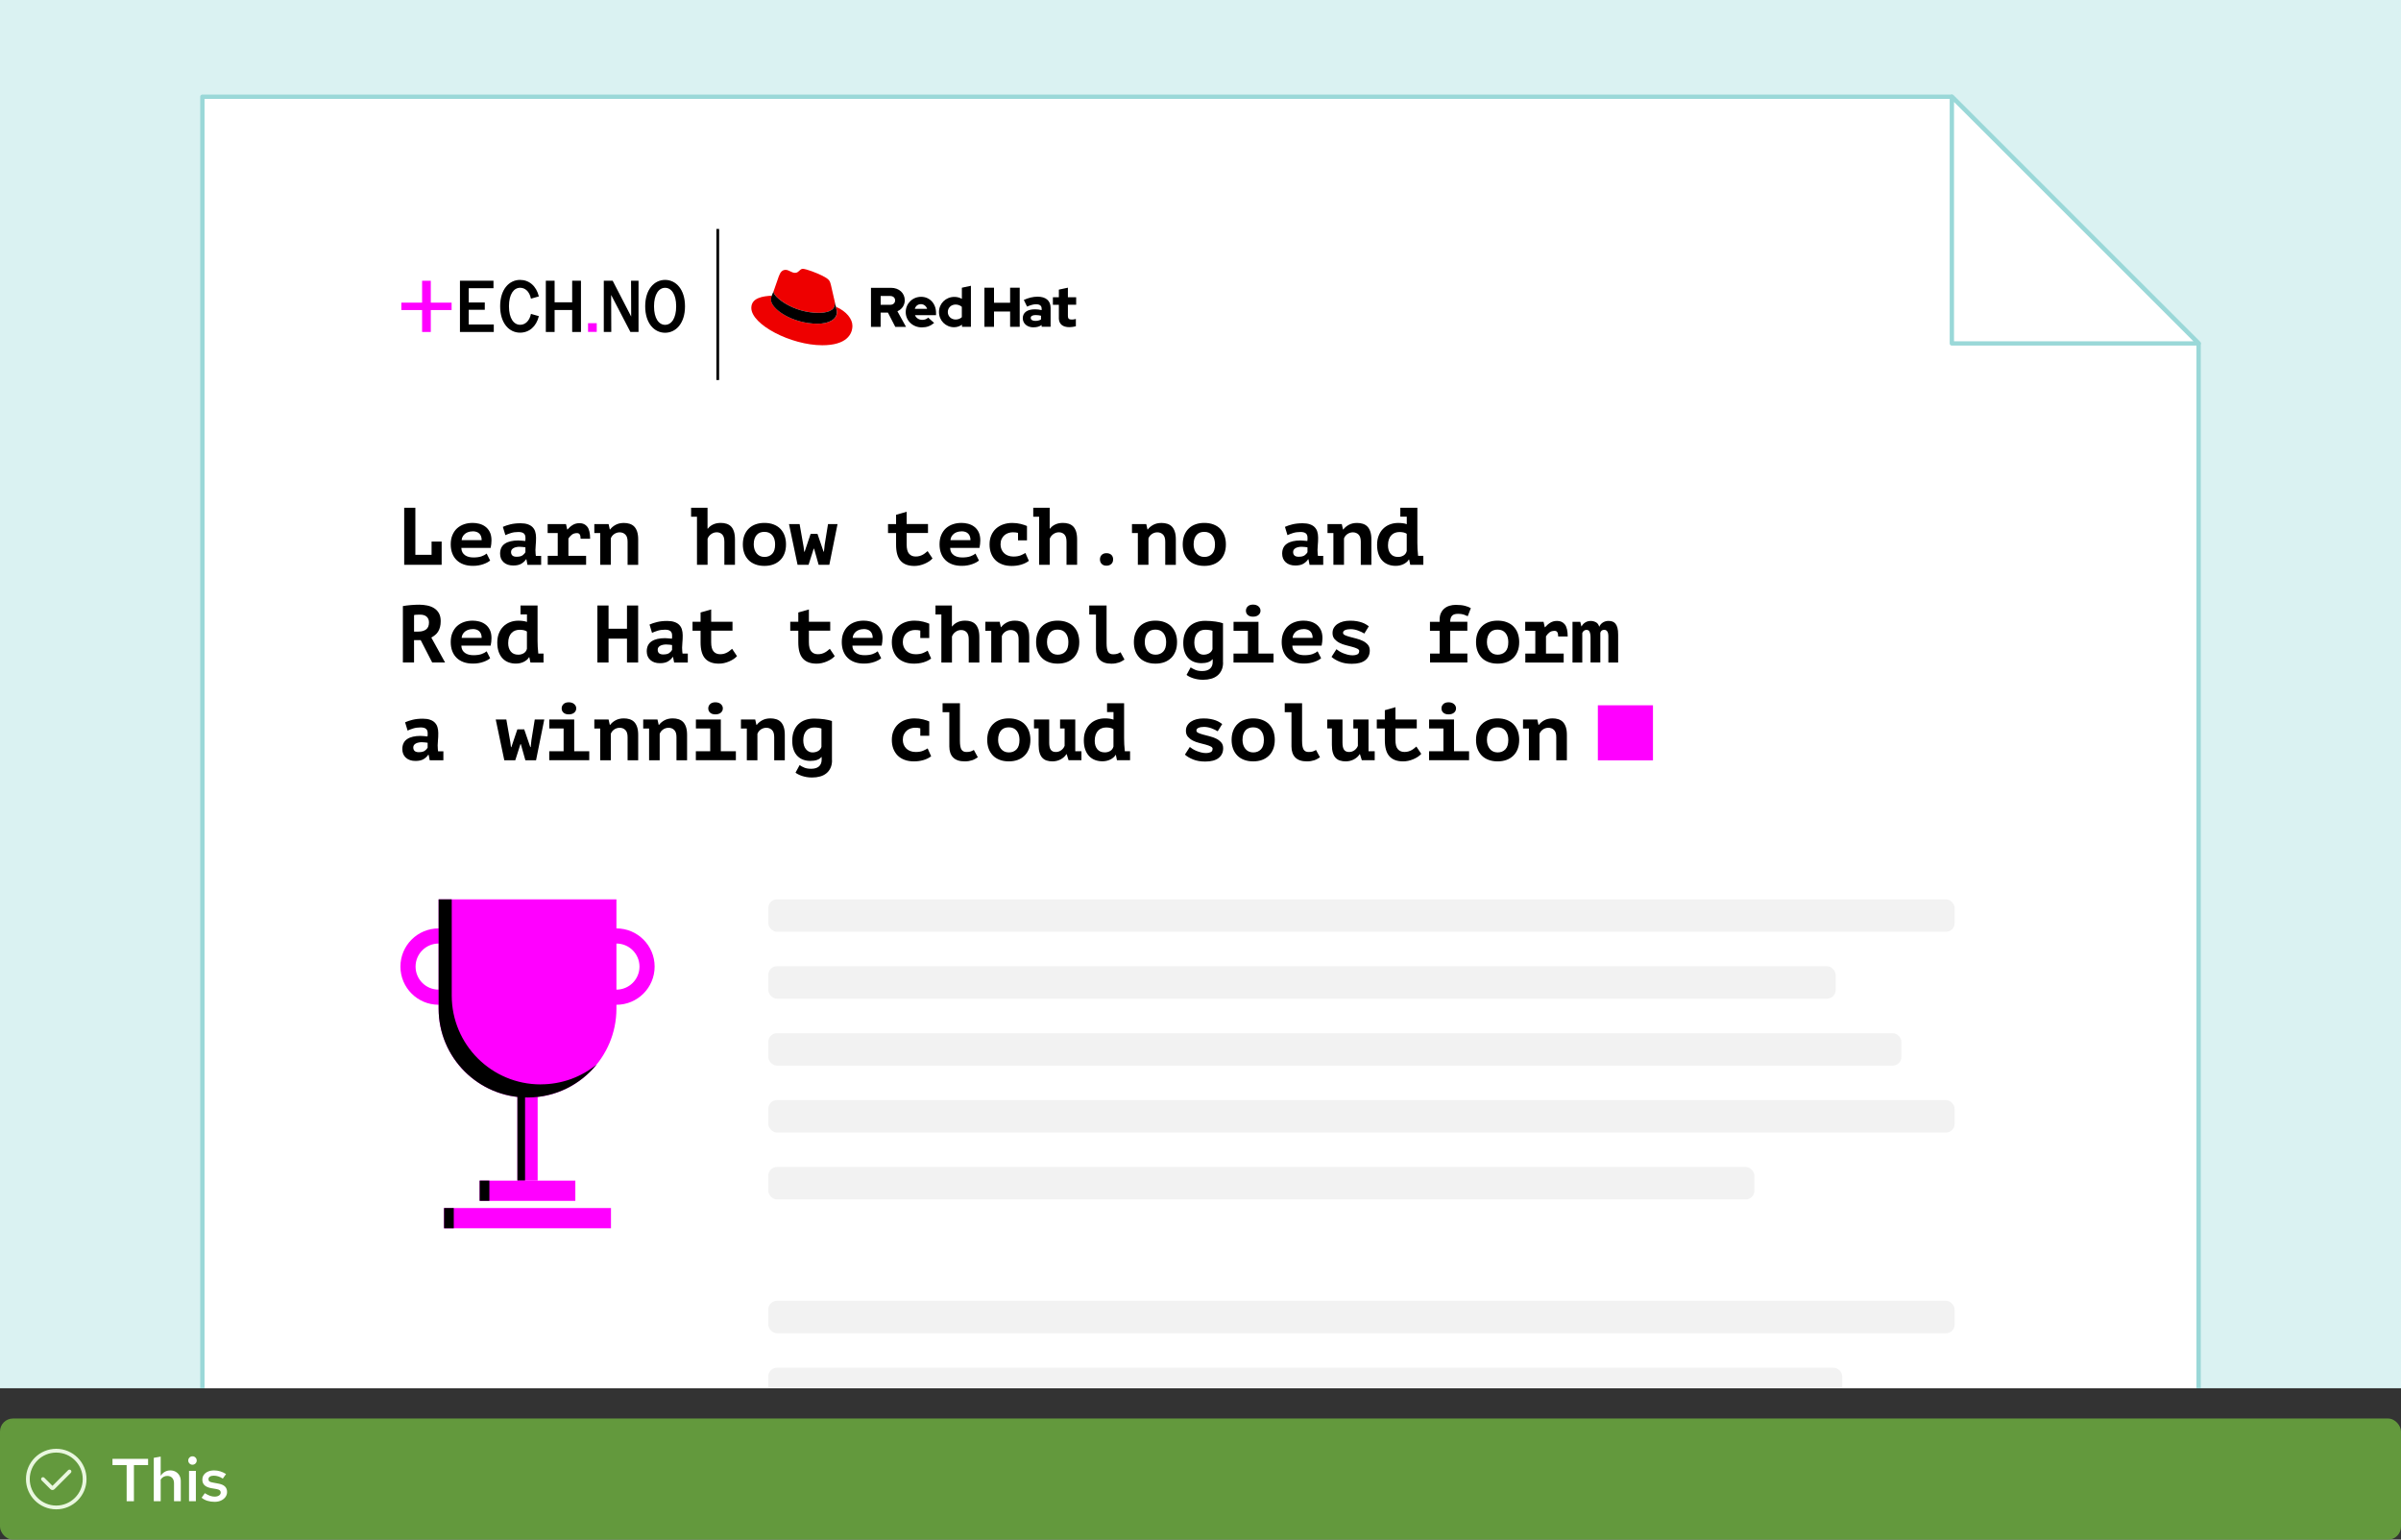 <?xml version="1.0" encoding="UTF-8"?>
<svg id="uuid-13003091-d322-4482-8cc2-87af1742f5cc" data-name="uuid-684f3ed5-aeb5-4827-9e9c-103522a87208" xmlns="http://www.w3.org/2000/svg" xmlns:xlink="http://www.w3.org/1999/xlink" viewBox="0 0 555 356">
  <rect x="0" y="0" width="555" height="356" fill="#333333" stroke="none"/>
  <defs>
    <style>
      .uuid-0fee82df-3ecc-4d91-9da1-09b11590b544 {
        fill: none;
      }

      .uuid-9468b2db-10ea-47c4-b49f-69730bee6ca8 {
        clip-path: url(#uuid-247e7709-3a7c-46ef-b402-2201abb26c31);
      }

      .uuid-8521d251-aba4-48e2-a5cf-570f0b99766e {
        fill: #f0f;
      }

      .uuid-b71ba16a-42ba-45b4-b16b-c7cd14b2750d {
        clip-path: url(#uuid-6b6a5a42-25a1-4710-9a14-d7da4e48e500);
      }

      .uuid-91c63d75-2284-4c26-b0c0-bcf6d555f3bd, .uuid-bf464239-de3b-4115-a932-8401b13b72c6 {
        fill: #fff;
      }

      .uuid-6f13c5f0-8136-404a-8849-dcfa323ac67d {
        fill: #63993d;
      }

      .uuid-07fb552a-a4d4-46b2-bf3b-4c4a425cdbb8 {
        fill: #e9f7df;
      }

      .uuid-742c9ae5-8647-4391-86e8-23769e7bdb97 {
        fill: #f2f2f2;
      }

      .uuid-27f0aa8c-299a-4e50-ad17-32c9c96f4ac6 {
        fill: #daf2f2;
      }

      .uuid-bf464239-de3b-4115-a932-8401b13b72c6 {
        stroke: #9ad8d8;
        stroke-linecap: round;
        stroke-linejoin: round;
      }

      .uuid-19d63f53-7491-4bb8-819b-ab885e7ed76c {
        fill: #e00;
      }
    </style>
    <clipPath id="uuid-247e7709-3a7c-46ef-b402-2201abb26c31">
      <rect class="uuid-0fee82df-3ecc-4d91-9da1-09b11590b544" width="555" height="321"/>
    </clipPath>
    <clipPath id="uuid-6b6a5a42-25a1-4710-9a14-d7da4e48e500">
      <rect class="uuid-0fee82df-3ecc-4d91-9da1-09b11590b544" width="555" height="321"/>
    </clipPath>
  </defs>
  <g class="uuid-9468b2db-10ea-47c4-b49f-69730bee6ca8">
    <rect class="uuid-27f0aa8c-299a-4e50-ad17-32c9c96f4ac6" width="555" height="321"/>
    <rect class="uuid-0fee82df-3ecc-4d91-9da1-09b11590b544" width="555" height="321"/>
  </g>
  <g>
    <rect class="uuid-6f13c5f0-8136-404a-8849-dcfa323ac67d" x="-0" y="328" width="555" height="28" rx="3" ry="3"/>
    <g id="uuid-eae58654-0e26-49dd-8a77-d6f0bb1c7e49" data-name="rh-ui-icon-check-circle">
      <g id="uuid-b811b8b6-901e-4a43-b2d3-8406ebb867b4" data-name="uuid-1c4df964-d179-4db0-aba1-3eca303fb08c">
        <rect class="uuid-0fee82df-3ecc-4d91-9da1-09b11590b544" x="6" y="334.999" width="14" height="14"/>
      </g>
      <g id="uuid-b428d7ac-517f-47a9-bac4-7117a83ee18b" data-name="uuid-a3dc333e-01ac-4ccf-b647-d25821cfe86e">
        <path class="uuid-07fb552a-a4d4-46b2-bf3b-4c4a425cdbb8" d="M13,348.999c-3.86,0-7-3.14-7-7s3.14-7,7-7,7,3.14,7,7-3.14,7-7,7ZM13,335.874c-3.377,0-6.125,2.748-6.125,6.125s2.748,6.125,6.125,6.125,6.125-2.748,6.125-6.125-2.748-6.125-6.125-6.125Z"/>
        <path class="uuid-07fb552a-a4d4-46b2-bf3b-4c4a425cdbb8" d="M12.125,344.533c-.168,0-.336-.064-.464-.192l-2.033-2.033c-.171-.171-.171-.448,0-.619s.448-.171.619,0l1.878,1.878,3.628-3.628c.171-.171.448-.171.619,0s.171.448,0,.619l-3.783,3.783c-.128.128-.296.192-.464.192h0Z"/>
      </g>
    </g>
    <g>
      <path class="uuid-91c63d75-2284-4c26-b0c0-bcf6d555f3bd" d="M29.276,347.123v-8.358h-3.276v-1.441h8.232v1.441h-3.276v8.358h-1.68Z"/>
      <path class="uuid-91c63d75-2284-4c26-b0c0-bcf6d555f3bd" d="M35.547,347.123v-10.038l1.596-.28v4.439c.261-.401.581-.709.959-.924s.795-.322,1.253-.322c.485,0,.91.107,1.274.322.364.215.649.506.854.875.206.368.308.8.308,1.295v4.634h-1.568v-4.172c0-.514-.14-.922-.42-1.226-.28-.303-.658-.454-1.134-.454-.308,0-.595.069-.861.21-.266.14-.488.354-.665.644v4.998h-1.596Z"/>
      <path class="uuid-91c63d75-2284-4c26-b0c0-bcf6d555f3bd" d="M44.479,338.681c-.261,0-.488-.095-.679-.286s-.287-.423-.287-.693c0-.262.095-.487.287-.679s.427-.287.707-.287c.261,0,.488.096.679.287.191.191.287.422.287.692,0,.262-.096.488-.287.68-.191.191-.427.286-.707.286ZM43.695,347.123v-7.014h1.582v7.014h-1.582Z"/>
      <path class="uuid-91c63d75-2284-4c26-b0c0-bcf6d555f3bd" d="M49.617,347.263c-.597,0-1.155-.079-1.673-.237-.518-.159-.964-.397-1.337-.714l.742-1.051c.458.28.859.483,1.204.609s.695.189,1.05.189c.429,0,.772-.088,1.029-.266.257-.177.385-.406.385-.685,0-.215-.075-.386-.224-.512-.149-.126-.401-.222-.756-.287l-1.232-.21c-.681-.13-1.19-.354-1.526-.672s-.504-.742-.504-1.273c0-.43.112-.806.336-1.127.224-.322.543-.574.959-.756.415-.183.889-.273,1.421-.273.485,0,.957.07,1.414.21.457.14.905.35,1.344.63l-.742,1.05c-.355-.232-.707-.403-1.057-.511s-.698-.161-1.043-.161c-.373,0-.67.072-.889.217-.22.145-.329.344-.329.596,0,.224.072.395.217.511.144.117.399.203.763.259l1.246.238c.709.121,1.232.343,1.568.665s.504.749.504,1.281c0,.429-.124.816-.371,1.161-.247.346-.588.619-1.022.819-.434.201-.926.301-1.477.301Z"/>
    </g>
  </g>
  <g class="uuid-b71ba16a-42ba-45b4-b16b-c7cd14b2750d">
    <g>
      <g>
        <polygon class="uuid-bf464239-de3b-4115-a932-8401b13b72c6" points="508.22 79.41 508.22 332.28 46.78 332.28 46.78 22.37 451.18 22.37 508.22 79.41"/>
        <rect class="uuid-742c9ae5-8647-4391-86e8-23769e7bdb97" x="177.6" y="207.95" width="274.22" height="7.5" rx="2" ry="2"/>
        <rect class="uuid-742c9ae5-8647-4391-86e8-23769e7bdb97" x="177.6" y="223.42" width="246.72" height="7.5" rx="2" ry="2"/>
        <rect class="uuid-742c9ae5-8647-4391-86e8-23769e7bdb97" x="177.6" y="238.9" width="261.91" height="7.5" rx="2" ry="2"/>
        <rect class="uuid-742c9ae5-8647-4391-86e8-23769e7bdb97" x="177.6" y="254.37" width="274.22" height="7.5" rx="2" ry="2"/>
        <rect class="uuid-742c9ae5-8647-4391-86e8-23769e7bdb97" x="177.6" y="269.84" width="227.93" height="7.5" rx="2" ry="2"/>
        <rect class="uuid-742c9ae5-8647-4391-86e8-23769e7bdb97" x="177.6" y="300.78" width="274.22" height="7.5" rx="2" ry="2"/>
        <rect class="uuid-742c9ae5-8647-4391-86e8-23769e7bdb97" x="177.6" y="316.25" width="248.25" height="7.5" rx="2" ry="2"/>
        <path d="M99.76,125.22h2.33v5.37h-8.66v-13.18h2.58v10.88h3.75s0-3.07,0-3.07Z"/>
        <path d="M113.31,129.59c-.16.15-.37.3-.63.44-.26.14-.56.28-.9.4-.35.13-.73.23-1.14.3-.41.08-.85.11-1.32.11-.8,0-1.52-.11-2.16-.34s-1.17-.56-1.61-.99c-.44-.43-.78-.95-1.01-1.56s-.35-1.3-.35-2.08c0-.83.13-1.55.4-2.17s.62-1.14,1.08-1.55,1-.72,1.61-.93,1.28-.31,2-.31c.48,0,.97.06,1.48.19.51.13.98.34,1.4.65.43.31.78.72,1.04,1.23.27.52.41,1.17.41,1.96,0,.54-.06,1.12-.19,1.75h-6.78c.01.4.1.74.25,1.02.16.28.36.5.62.68.26.18.55.3.88.39.33.08.69.12,1.06.12.75,0,1.37-.09,1.86-.26s.88-.39,1.18-.64l.81,1.6.01-.01ZM109.24,122.87c-.33,0-.63.04-.92.13s-.55.22-.78.39-.42.39-.57.64c-.15.26-.24.54-.26.86h4.63c0-.63-.17-1.12-.52-1.49-.35-.36-.87-.55-1.57-.55l-.01.02Z"/>
        <path d="M116.25,121.82c.5-.23,1.08-.42,1.74-.58s1.44-.25,2.34-.25c.65,0,1.21.08,1.67.24.46.16.83.38,1.11.67s.49.63.61,1.04c.12.4.19.85.19,1.36,0,.64-.02,1.19-.07,1.64-.04.45-.07.85-.07,1.21,0,.26.01.56.04.88.03.18.04.35.06.51h1.22v2.07h-3.16l-.25-1.28h-.09c-.25.39-.6.72-1.07,1.01-.46.28-1.09.42-1.87.42-.94,0-1.68-.25-2.23-.75s-.82-1.17-.82-2c0-.53.1-.98.29-1.37s.47-.7.84-.94c.37-.25.81-.43,1.33-.55.52-.12,1.09-.18,1.73-.18.22,0,.46.01.71.04s.55.05.92.08c.02-.13.04-.25.04-.38v-.36c0-.48-.14-.82-.41-1.03-.27-.21-.68-.31-1.22-.31-.64,0-1.21.08-1.72.24-.51.16-.94.33-1.29.49l-.58-1.92h.01ZM119.46,128.73c.59,0,1.04-.11,1.34-.33.3-.22.52-.46.65-.71v-1.13c-.12-.02-.31-.05-.56-.08s-.51-.05-.8-.05c-.24,0-.47.02-.71.07s-.45.11-.63.21c-.19.09-.33.22-.45.37-.11.15-.17.33-.17.55,0,.35.1.62.31.82.21.19.54.29,1.02.29v-.01Z"/>
        <path d="M126.59,128.52h2.33v-5.27h-2.33v-2.07h4.24l.28,1.24h.08c.35-.41.75-.76,1.21-1.04.45-.28.98-.41,1.58-.41.75,0,1.35.28,1.78.83s.65,1.48.65,2.77h-2.2c0-.45-.07-.78-.2-.99s-.34-.31-.63-.31c-.5,0-.91.13-1.21.38-.31.25-.57.54-.78.87v4.01h4.09v2.07h-8.87v-2.07l-.02-.01Z"/>
        <path d="M137.38,121.18h3.3l.28,1.24h.08c.29-.4.7-.75,1.24-1.05s1.19-.45,1.94-.45c.46,0,.9.06,1.31.19s.76.33,1.05.62c.29.29.52.68.69,1.18s.25,1.11.25,1.84v5.86h-2.45v-5.35c0-.77-.17-1.32-.52-1.66-.35-.34-.78-.51-1.31-.51-.46,0-.89.14-1.27.4-.38.27-.64.61-.78,1.01v6.1h-2.45v-7.34h-1.36v-2.08Z"/>
        <path d="M159.75,117.41h3.8v4.82h.08c.3-.4.7-.72,1.21-.96s1.09-.36,1.77-.36c.48,0,.92.06,1.32.19.4.13.75.33,1.04.62s.51.68.68,1.18c.16.5.24,1.11.24,1.84v5.86h-2.45v-5.35c0-.77-.16-1.32-.49-1.66-.33-.34-.75-.51-1.28-.51-.46,0-.89.14-1.28.42s-.67.64-.83,1.08v6.01h-2.45v-11.11h-1.36v-2.07h0Z"/>
        <path d="M171.71,125.88c0-.79.12-1.49.36-2.11.24-.61.58-1.14,1.02-1.56.44-.43.96-.75,1.57-.97s1.29-.33,2.04-.33c.79,0,1.5.12,2.12.36s1.15.57,1.57,1.01.75.96.97,1.57c.22.62.33,1.29.33,2.03,0,.79-.12,1.49-.36,2.11s-.58,1.14-1.02,1.56-.96.75-1.57.97-1.29.33-2.04.33c-.79,0-1.5-.12-2.12-.36s-1.15-.57-1.57-1.01-.75-.96-.97-1.57-.33-1.29-.33-2.03h0ZM174.23,125.88c0,.41.06.8.17,1.15s.28.66.49.92.47.47.77.61.65.22,1.04.22c.73,0,1.32-.23,1.78-.7s.69-1.2.69-2.2c0-.87-.21-1.57-.64-2.1s-1.04-.8-1.83-.8c-.35,0-.68.05-.98.16s-.56.28-.78.52-.39.54-.52.9-.19.8-.19,1.32Z"/>
        <path d="M188.96,123.44l1.41,4.12h.09l.17-1.62.77-4.76h2.2l-1.9,9.42h-2.47l-1.05-3.73h-.09l-1.19,3.73h-2.54l-1.98-9.42h2.45l.92,5.22.15,1.17h.09l1.39-4.12h1.56l.02-.01Z"/>
        <path d="M207.13,123.25h-1.86v-2.07h1.86v-2.15l2.45-.7v2.84h4.93v2.07h-4.93v2.69c0,.97.18,1.67.55,2.1.37.43.87.65,1.53.65.34,0,.65-.04.92-.12.28-.08.52-.19.74-.31s.42-.26.6-.41c.18-.15.35-.29.5-.41l1.13,1.69c-.21.25-.48.48-.8.69s-.67.39-1.04.55-.76.28-1.16.37c-.4.09-.8.13-1.19.13-1.41,0-2.46-.39-3.17-1.18s-1.06-2.03-1.06-3.74v-2.69h0Z"/>
        <path d="M226.3,129.59c-.16.15-.37.3-.63.44-.26.14-.56.28-.9.4-.35.13-.73.23-1.14.3-.41.08-.85.11-1.32.11-.8,0-1.52-.11-2.16-.34s-1.17-.56-1.61-.99c-.44-.43-.78-.95-1.01-1.56s-.35-1.3-.35-2.08c0-.83.13-1.55.4-2.17s.62-1.14,1.08-1.55,1-.72,1.61-.93,1.28-.31,2-.31c.48,0,.97.06,1.48.19.51.13.98.34,1.4.65.43.31.78.72,1.04,1.23.27.52.41,1.17.41,1.96,0,.54-.06,1.12-.19,1.75h-6.78c.01.4.1.74.25,1.02.16.28.36.5.62.68.26.18.55.3.88.39.33.08.69.12,1.06.12.75,0,1.37-.09,1.86-.26s.88-.39,1.18-.64l.81,1.6.01-.01ZM222.23,122.87c-.33,0-.63.04-.92.13s-.55.22-.78.39-.42.39-.57.64c-.15.26-.24.54-.26.86h4.63c0-.63-.17-1.12-.52-1.49-.35-.36-.87-.55-1.57-.55l-.01.02Z"/>
        <path d="M237.82,129.69c-.52.39-1.12.68-1.81.88s-1.41.29-2.17.29c-.82,0-1.54-.12-2.17-.36s-1.17-.57-1.6-1.01c-.43-.43-.76-.96-.99-1.57-.23-.62-.34-1.29-.34-2.03,0-.79.13-1.49.4-2.11.26-.61.63-1.14,1.1-1.56s1.03-.75,1.67-.97,1.34-.33,2.09-.33c.7,0,1.36.08,1.98.24.62.16,1.09.32,1.41.47v3.31h-2.07v-1.73c-.39-.09-.78-.13-1.17-.13-.35,0-.7.05-1.04.16-.35.11-.65.28-.92.51s-.49.52-.66.88c-.17.35-.25.77-.25,1.26,0,.4.07.77.21,1.11s.33.63.58.88.56.45.93.59.78.22,1.23.22c.72,0,1.3-.1,1.76-.3.46-.2.8-.38,1.03-.53l.81,1.83h-.01Z"/>
        <path d="M238.84,117.41h3.8v4.82h.08c.3-.4.7-.72,1.21-.96s1.09-.36,1.77-.36c.48,0,.92.06,1.32.19.4.13.75.33,1.04.62s.51.68.68,1.18c.16.5.24,1.11.24,1.84v5.86h-2.45v-5.35c0-.77-.16-1.32-.49-1.66-.33-.34-.75-.51-1.28-.51-.46,0-.89.14-1.28.42s-.67.64-.83,1.08v6.01h-2.45v-11.11h-1.36v-2.07h0Z"/>
        <path d="M254.26,129.35c0-.44.14-.79.41-1.05.28-.26.64-.39,1.09-.39.48,0,.85.13,1.13.39s.41.61.41,1.05-.14.79-.41,1.05c-.28.26-.65.4-1.13.4s-.82-.13-1.09-.4-.41-.61-.41-1.05h0Z"/>
        <path d="M261.66,121.18h3.3l.28,1.24h.08c.29-.4.7-.75,1.24-1.05s1.19-.45,1.94-.45c.46,0,.9.06,1.31.19s.76.33,1.05.62c.29.29.52.68.69,1.18s.25,1.11.25,1.84v5.86h-2.45v-5.35c0-.77-.17-1.32-.52-1.66-.35-.34-.78-.51-1.31-.51-.46,0-.89.14-1.27.4-.38.27-.64.61-.78,1.01v6.1h-2.45v-7.34h-1.36v-2.08Z"/>
        <path d="M273.39,125.88c0-.79.12-1.49.36-2.11.24-.61.58-1.14,1.02-1.56.44-.43.96-.75,1.57-.97.61-.22,1.29-.33,2.04-.33.79,0,1.5.12,2.12.36s1.15.57,1.57,1.01.75.96.97,1.57c.22.62.33,1.29.33,2.03,0,.79-.12,1.49-.36,2.11s-.58,1.14-1.02,1.56-.96.75-1.57.97-1.29.33-2.04.33c-.79,0-1.5-.12-2.12-.36s-1.15-.57-1.57-1.01-.75-.96-.97-1.57-.33-1.29-.33-2.03h0ZM275.91,125.88c0,.41.06.8.17,1.15.11.35.28.66.49.92s.47.47.77.61.65.22,1.04.22c.73,0,1.32-.23,1.78-.7s.69-1.2.69-2.2c0-.87-.21-1.57-.64-2.1-.43-.53-1.04-.8-1.83-.8-.35,0-.68.05-.98.16-.3.11-.56.28-.78.52s-.39.54-.52.9c-.13.36-.19.8-.19,1.32Z"/>
        <path d="M297.03,121.82c.5-.23,1.08-.42,1.74-.58s1.44-.25,2.34-.25c.65,0,1.21.08,1.67.24.46.16.83.38,1.11.67s.49.63.61,1.04c.12.4.19.85.19,1.36,0,.64-.02,1.19-.07,1.64-.04.45-.07.85-.07,1.21,0,.26.01.56.04.88.03.18.04.35.06.51h1.22v2.07h-3.16l-.25-1.28h-.09c-.25.39-.6.72-1.07,1.01-.46.28-1.09.42-1.87.42-.94,0-1.68-.25-2.23-.75-.55-.5-.82-1.17-.82-2,0-.53.1-.98.29-1.37s.47-.7.84-.94c.37-.25.81-.43,1.33-.55s1.09-.18,1.73-.18c.22,0,.46.01.71.04s.55.05.92.08c.02-.13.04-.25.04-.38v-.36c0-.48-.14-.82-.41-1.03s-.68-.31-1.22-.31c-.64,0-1.21.08-1.72.24-.51.16-.94.33-1.29.49l-.58-1.92h.01ZM300.24,128.73c.59,0,1.04-.11,1.34-.33s.52-.46.65-.71v-1.13c-.12-.02-.31-.05-.56-.08s-.51-.05-.8-.05c-.24,0-.47.02-.71.07s-.45.11-.63.21c-.19.09-.33.22-.45.37-.11.15-.17.33-.17.55,0,.35.1.62.31.82.21.19.54.29,1.02.29v-.01Z"/>
        <path d="M306.86,121.18h3.3l.28,1.24h.08c.29-.4.7-.75,1.24-1.05s1.19-.45,1.94-.45c.46,0,.9.06,1.31.19s.76.33,1.05.62c.29.29.52.68.69,1.18s.25,1.11.25,1.84v5.86h-2.45v-5.35c0-.77-.17-1.32-.52-1.66-.35-.34-.78-.51-1.31-.51-.46,0-.89.14-1.27.4-.38.27-.64.61-.78,1.01v6.1h-2.45v-7.34h-1.36v-2.08Z"/>
        <path d="M323.69,117.41h3.94v8.13c0,.94.05,1.87.15,2.79,0,.06,0,.13.02.19h1.21v2.07h-3.03l-.25-1.21h-.08c-.13.23-.29.43-.51.6-.21.18-.45.33-.71.46s-.55.23-.87.3c-.31.07-.63.1-.94.1-.59,0-1.15-.09-1.67-.28-.52-.19-.98-.48-1.37-.88-.39-.4-.7-.9-.92-1.51s-.34-1.33-.34-2.16.12-1.52.37-2.15c.25-.63.58-1.16,1.02-1.59.43-.43.94-.77,1.54-1,.59-.23,1.24-.35,1.94-.35.39,0,.76.02,1.1.07.34.04.64.12.89.22v-1.75h-1.49v-2.07.02ZM323.18,128.78c.48,0,.9-.12,1.27-.35.37-.23.61-.57.72-1.01v-3.99c-.18-.14-.42-.24-.72-.31-.31-.07-.63-.1-.97-.1s-.67.06-.99.17c-.32.11-.6.29-.85.54-.24.24-.44.56-.58.95-.14.39-.22.87-.22,1.43,0,.8.2,1.45.6,1.94.4.49.98.73,1.73.73h.01Z"/>
        <path d="M93.13,140.14c.29-.05.6-.1.93-.14s.67-.08,1-.1.66-.04.97-.06.6-.02.87-.02c.62,0,1.22.06,1.82.18s1.13.32,1.6.61.85.68,1.13,1.17.42,1.1.42,1.83c0,.54-.05,1.01-.16,1.4s-.25.74-.44,1.04c-.19.3-.42.56-.69.78-.27.22-.56.42-.88.59l3.18,5.76h-2.98l-2.65-5.16h-1.54v5.16h-2.58v-13.05.01ZM97.08,142.12c-.26,0-.52,0-.78.02-.26.01-.46.04-.59.08v3.82h1.02c.71,0,1.3-.16,1.75-.49s.68-.87.68-1.62c0-.56-.18-1.01-.53-1.33s-.87-.48-1.54-.48h-.01Z"/>
        <path d="M113.31,152.19c-.16.15-.37.3-.63.44-.26.14-.56.28-.9.4-.35.13-.73.23-1.14.3-.41.08-.85.11-1.32.11-.8,0-1.52-.11-2.16-.34s-1.17-.56-1.61-.99c-.44-.43-.78-.95-1.01-1.56s-.35-1.3-.35-2.08c0-.83.13-1.55.4-2.17s.62-1.14,1.08-1.55,1-.72,1.61-.93c.61-.21,1.28-.31,2-.31.48,0,.97.06,1.48.19s.98.34,1.4.65c.43.31.78.72,1.04,1.23.27.52.41,1.17.41,1.96,0,.54-.06,1.12-.19,1.75h-6.78c.01.4.1.74.25,1.02.16.28.36.5.62.68s.55.3.88.39c.33.08.69.12,1.06.12.75,0,1.37-.09,1.86-.26s.88-.39,1.18-.64l.81,1.6.01-.01ZM109.24,145.47c-.33,0-.63.04-.92.13s-.55.22-.78.39-.42.39-.57.64c-.15.26-.24.54-.26.86h4.63c0-.63-.17-1.12-.52-1.49-.35-.36-.87-.55-1.57-.55l-.01.02Z"/>
        <path d="M120.32,140.01h3.94v8.13c0,.94.05,1.87.15,2.79,0,.06,0,.13.02.19h1.21v2.07h-3.03l-.25-1.21h-.08c-.13.23-.29.43-.51.6-.21.18-.45.33-.71.46s-.55.23-.87.3c-.31.07-.63.1-.94.1-.59,0-1.15-.09-1.67-.28s-.98-.48-1.37-.88c-.39-.4-.7-.9-.92-1.51s-.34-1.33-.34-2.16.12-1.52.37-2.15c.25-.63.58-1.16,1.02-1.59.43-.43.94-.77,1.54-1,.59-.23,1.24-.35,1.94-.35.39,0,.76.02,1.1.07.34.04.64.12.89.22v-1.75h-1.49v-2.07.02ZM119.81,151.38c.48,0,.9-.12,1.27-.35.37-.23.61-.57.72-1.01v-3.99c-.18-.14-.42-.24-.72-.31-.31-.07-.63-.1-.97-.1s-.67.06-.99.17-.6.29-.85.54c-.24.24-.44.56-.58.95s-.22.87-.22,1.43c0,.8.2,1.45.6,1.94s.98.73,1.73.73h.01Z"/>
        <path d="M144.93,147.67h-4.26v5.52h-2.58v-13.18h2.58v5.37h4.26v-5.37h2.58v13.18h-2.58v-5.52Z"/>
        <path d="M150.15,144.41c.5-.23,1.08-.42,1.74-.58s1.44-.25,2.34-.25c.65,0,1.21.08,1.67.24.46.16.83.38,1.11.67s.49.63.61,1.04c.12.4.19.85.19,1.36,0,.64-.02,1.19-.07,1.64-.04.45-.07.85-.07,1.21,0,.26.01.56.04.88.03.18.04.35.06.51h1.22v2.07h-3.16l-.25-1.28h-.09c-.25.39-.6.72-1.07,1.01-.46.28-1.09.42-1.87.42-.94,0-1.68-.25-2.23-.75s-.82-1.17-.82-2c0-.53.1-.98.29-1.37s.47-.7.84-.94c.37-.25.81-.43,1.33-.55.52-.12,1.09-.18,1.73-.18.22,0,.46.01.71.04s.55.05.92.08c.02-.13.04-.25.04-.38v-.36c0-.48-.14-.82-.41-1.03-.27-.21-.68-.31-1.22-.31-.64,0-1.21.08-1.72.24s-.94.33-1.29.49l-.58-1.92h.01ZM153.36,151.32c.59,0,1.04-.11,1.34-.33s.52-.46.65-.71v-1.13c-.12-.02-.31-.05-.56-.08s-.51-.05-.8-.05c-.24,0-.47.02-.71.07s-.45.11-.63.21c-.19.09-.33.22-.45.37-.11.15-.17.33-.17.55,0,.35.1.62.31.82.21.19.54.29,1.02.29v-.01Z"/>
        <path d="M161.94,145.84h-1.86v-2.07h1.86v-2.15l2.45-.7v2.84h4.93v2.07h-4.93v2.69c0,.97.18,1.67.55,2.1s.87.65,1.53.65c.34,0,.65-.04.92-.12.28-.08.52-.19.74-.31s.42-.26.6-.41c.18-.15.35-.29.5-.41l1.13,1.69c-.21.25-.48.48-.8.69s-.67.39-1.04.55-.76.28-1.16.37c-.4.09-.8.13-1.19.13-1.41,0-2.46-.39-3.17-1.18s-1.06-2.03-1.06-3.74v-2.69h0Z"/>
        <path d="M184.53,145.84h-1.86v-2.07h1.86v-2.15l2.45-.7v2.84h4.93v2.07h-4.93v2.69c0,.97.18,1.67.55,2.1s.87.65,1.53.65c.34,0,.65-.04.92-.12.28-.08.52-.19.74-.31s.42-.26.6-.41c.18-.15.35-.29.5-.41l1.13,1.69c-.21.25-.48.48-.8.69s-.67.39-1.04.55-.76.28-1.16.37c-.4.09-.8.13-1.19.13-1.41,0-2.46-.39-3.17-1.18s-1.06-2.03-1.06-3.74v-2.69h0Z"/>
        <path d="M203.7,152.19c-.16.15-.37.3-.63.44-.26.14-.56.28-.9.4-.35.13-.73.23-1.14.3-.41.08-.85.11-1.32.11-.8,0-1.52-.11-2.16-.34s-1.17-.56-1.61-.99c-.44-.43-.78-.95-1.01-1.56s-.35-1.3-.35-2.08c0-.83.13-1.55.4-2.17s.62-1.14,1.08-1.55,1-.72,1.61-.93c.61-.21,1.28-.31,2-.31.48,0,.97.06,1.48.19s.98.34,1.4.65c.43.31.78.72,1.04,1.23.27.52.41,1.17.41,1.96,0,.54-.06,1.12-.19,1.75h-6.78c.01.4.1.74.25,1.02.16.28.36.5.62.68s.55.3.88.39c.33.08.69.12,1.06.12.75,0,1.37-.09,1.86-.26s.88-.39,1.18-.64l.81,1.6.01-.01ZM199.63,145.47c-.33,0-.63.04-.92.13s-.55.22-.78.39-.42.39-.57.64c-.15.26-.24.54-.26.86h4.63c0-.63-.17-1.12-.52-1.49-.35-.36-.87-.55-1.57-.55l-.01.02Z"/>
        <path d="M215.23,152.28c-.52.39-1.12.68-1.81.88s-1.41.29-2.17.29c-.82,0-1.54-.12-2.17-.36s-1.17-.57-1.6-1.01c-.43-.43-.76-.96-.99-1.57-.23-.62-.34-1.29-.34-2.03,0-.79.13-1.49.4-2.11.26-.61.63-1.14,1.1-1.56s1.03-.75,1.67-.97,1.34-.33,2.09-.33c.7,0,1.36.08,1.98.24s1.09.32,1.41.47v3.31h-2.07v-1.73c-.39-.09-.78-.13-1.17-.13-.35,0-.7.05-1.04.16-.35.11-.65.28-.92.51s-.49.52-.66.88c-.17.35-.25.77-.25,1.26,0,.4.07.77.21,1.11s.33.63.58.88.56.45.93.59.78.22,1.23.22c.72,0,1.3-.1,1.76-.3.46-.2.8-.38,1.03-.53l.81,1.83h-.01Z"/>
        <path d="M216.24,140.01h3.8v4.82h.08c.3-.4.7-.72,1.21-.96s1.09-.36,1.77-.36c.48,0,.92.06,1.32.19.4.13.75.33,1.04.62s.51.68.68,1.18c.16.5.24,1.11.24,1.84v5.86h-2.45v-5.35c0-.77-.16-1.32-.49-1.66s-.75-.51-1.28-.51c-.46,0-.89.14-1.28.42s-.67.64-.83,1.08v6.01h-2.45v-11.11h-1.36v-2.07h0Z"/>
        <path d="M227.77,143.77h3.3l.28,1.24h.08c.29-.4.7-.75,1.24-1.05s1.19-.45,1.94-.45c.46,0,.9.06,1.31.19s.76.33,1.05.62c.29.29.52.68.69,1.18s.25,1.11.25,1.84v5.86h-2.45v-5.35c0-.77-.17-1.32-.52-1.66s-.78-.51-1.31-.51c-.46,0-.89.14-1.27.4-.38.27-.64.61-.78,1.01v6.1h-2.45v-7.34h-1.36v-2.08Z"/>
        <path d="M239.5,148.48c0-.79.12-1.49.36-2.11.24-.61.58-1.14,1.02-1.56.44-.43.96-.75,1.57-.97s1.29-.33,2.04-.33c.79,0,1.5.12,2.12.36s1.15.57,1.57,1.01.75.96.97,1.57c.22.62.33,1.29.33,2.03,0,.79-.12,1.49-.36,2.11s-.58,1.14-1.02,1.56-.96.75-1.57.97-1.29.33-2.04.33c-.79,0-1.5-.12-2.12-.36s-1.15-.57-1.57-1.01-.75-.96-.97-1.57-.33-1.29-.33-2.03ZM242.02,148.48c0,.41.06.8.17,1.15.11.35.28.66.49.92s.47.47.77.61.65.22,1.04.22c.73,0,1.32-.23,1.78-.7s.69-1.2.69-2.2c0-.87-.21-1.57-.64-2.1s-1.04-.8-1.83-.8c-.35,0-.68.05-.98.16s-.56.28-.78.52-.39.54-.52.9-.19.8-.19,1.32Z"/>
        <path d="M251.78,140.01h4.01v8.7c0,.97.12,1.64.36,2.02.24.38.62.56,1.15.56.39,0,.71-.04.96-.12s.5-.2.75-.35l.92,1.69c-.21.14-.43.27-.64.39-.21.12-.44.22-.68.3s-.5.14-.78.19-.6.07-.95.07c-1.18,0-2.06-.3-2.66-.9-.59-.6-.88-1.46-.88-2.56v-7.91h-1.56v-2.08Z"/>
        <path d="M262.1,148.48c0-.79.12-1.49.36-2.11.24-.61.58-1.14,1.02-1.56.44-.43.96-.75,1.57-.97.61-.22,1.29-.33,2.04-.33.79,0,1.5.12,2.12.36s1.15.57,1.57,1.01.75.96.97,1.57c.22.62.33,1.29.33,2.03,0,.79-.12,1.49-.36,2.11s-.58,1.14-1.02,1.56-.96.75-1.57.97-1.29.33-2.04.33c-.79,0-1.5-.12-2.12-.36s-1.15-.57-1.57-1.01-.75-.96-.97-1.57-.33-1.29-.33-2.03ZM264.62,148.48c0,.41.06.8.17,1.15.11.35.28.66.49.92s.47.47.77.61.65.22,1.04.22c.73,0,1.32-.23,1.78-.7s.69-1.2.69-2.2c0-.87-.21-1.57-.64-2.1-.43-.53-1.04-.8-1.83-.8-.35,0-.68.05-.98.16-.3.11-.56.28-.78.52s-.39.54-.52.9c-.13.36-.19.8-.19,1.32Z"/>
        <path d="M282.72,153.19c0,.68-.12,1.27-.35,1.77s-.55.92-.96,1.25-.89.58-1.45.73c-.56.16-1.17.24-1.84.24-.45,0-.88-.03-1.27-.1-.4-.07-.76-.16-1.09-.27s-.62-.24-.88-.37-.45-.26-.6-.39l.94-1.73c.3.2.66.39,1.08.57s.95.27,1.59.27c.79,0,1.39-.18,1.81-.55.41-.36.62-.89.62-1.56v-.6h-.08c-.23.3-.56.52-1,.67s-.95.22-1.53.22-1.16-.09-1.67-.28-.95-.47-1.33-.86c-.38-.38-.67-.87-.88-1.46-.21-.59-.31-1.28-.31-2.07s.12-1.56.37-2.2.59-1.18,1.04-1.61c.45-.43.98-.76,1.6-.98s1.31-.33,2.08-.33c.4,0,.8.02,1.21.05.4.03.78.07,1.14.12.36.05.69.11.99.18.3.07.55.14.75.22v9.08l.02-.01ZM278.2,151.38c.48,0,.91-.11,1.29-.32s.64-.53.78-.96v-4.24c-.18-.08-.42-.13-.74-.18-.32-.04-.62-.07-.91-.07-.35,0-.68.06-.99.17s-.58.29-.81.54c-.23.24-.41.55-.55.92-.13.37-.2.81-.2,1.33,0,.45.06.85.17,1.21.11.35.27.65.47.88.2.24.43.42.68.54s.52.18.81.18h0Z"/>
        <path d="M285.14,151.12h3.31v-5.27h-3.31v-2.07h5.76v7.34h3.48v2.07h-9.25v-2.07h.01ZM288,141.21c0-.39.14-.72.43-1,.29-.28.69-.41,1.21-.41s.95.14,1.26.41c.31.28.47.61.47,1s-.16.73-.47.99-.73.39-1.26.39-.92-.13-1.21-.39-.43-.59-.43-.99Z"/>
        <path d="M305.39,152.19c-.16.15-.37.3-.63.44s-.56.28-.9.4c-.35.13-.73.23-1.14.3-.41.08-.85.11-1.32.11-.8,0-1.52-.11-2.16-.34s-1.17-.56-1.61-.99c-.44-.43-.78-.95-1.01-1.56s-.35-1.3-.35-2.08c0-.83.13-1.55.4-2.17s.62-1.14,1.08-1.55,1-.72,1.61-.93c.61-.21,1.28-.31,2-.31.48,0,.97.06,1.48.19s.98.34,1.4.65c.43.31.78.72,1.04,1.23.27.52.41,1.17.41,1.96,0,.54-.06,1.12-.19,1.75h-6.78c.01.4.1.74.25,1.02.16.28.36.5.62.68s.55.3.88.39c.33.08.69.12,1.06.12.75,0,1.37-.09,1.86-.26s.88-.39,1.18-.64l.81,1.6.01-.01ZM301.32,145.47c-.33,0-.63.04-.92.13s-.55.22-.78.39-.42.39-.57.64c-.15.26-.24.54-.26.86h4.63c0-.63-.17-1.12-.52-1.49-.35-.36-.87-.55-1.57-.55l-.01.02Z"/>
        <path d="M314.2,150.59c0-.25-.15-.45-.46-.6-.31-.15-.69-.29-1.14-.41-.45-.12-.95-.25-1.49-.39s-1.04-.31-1.49-.55c-.45-.23-.83-.53-1.14-.88-.31-.36-.46-.82-.46-1.38,0-.46.1-.87.31-1.22s.49-.65.85-.89c.36-.24.78-.43,1.28-.56s1.03-.19,1.61-.19c.62,0,1.15.04,1.62.13s.87.19,1.21.32.64.27.88.42c.25.16.46.3.63.42l-1.04,1.68c-.19-.11-.41-.23-.65-.35-.24-.12-.5-.23-.77-.33s-.55-.18-.85-.24-.59-.09-.88-.09c-.53,0-.95.07-1.28.21s-.49.35-.49.64c0,.23.15.41.46.55s.69.27,1.14.39.95.25,1.49.39,1.04.32,1.49.54c.45.22.83.51,1.14.86s.46.8.46,1.36c0,.95-.35,1.7-1.05,2.25-.7.55-1.73.82-3.1.82-1.08,0-2.01-.16-2.8-.48-.79-.32-1.42-.69-1.89-1.12l1.13-1.77c.16.14.38.29.65.46.27.17.57.32.91.46s.7.25,1.08.35.76.14,1.14.14c.4,0,.75-.07,1.04-.21s.43-.37.43-.7l.03-.03Z"/>
        <path d="M330.56,153.19v-2.07h2.22v-5.27h-2.24v-2.07h2.24v-.53c0-.59.1-1.1.31-1.53s.48-.78.82-1.05c.34-.28.73-.48,1.18-.61.45-.13.91-.2,1.38-.2.87,0,1.58.07,2.14.22.56.14,1.02.32,1.38.54l-.72,1.86c-.29-.14-.6-.26-.93-.38-.33-.11-.76-.17-1.29-.17-.68,0-1.15.15-1.42.46-.27.31-.41.77-.41,1.38h3.96v2.07h-3.96v5.27h3.97v2.07h-8.64l.01.01Z"/>
        <path d="M341.19,148.48c0-.79.12-1.49.36-2.11.24-.61.58-1.14,1.02-1.56.44-.43.96-.75,1.57-.97.61-.22,1.29-.33,2.04-.33.79,0,1.5.12,2.12.36s1.15.57,1.57,1.01.75.96.97,1.57c.22.62.33,1.29.33,2.03,0,.79-.12,1.49-.36,2.11s-.58,1.14-1.02,1.56-.96.75-1.57.97-1.29.33-2.04.33c-.79,0-1.5-.12-2.12-.36s-1.15-.57-1.57-1.01-.75-.96-.97-1.57-.33-1.29-.33-2.03ZM343.71,148.48c0,.41.06.8.17,1.15.11.35.28.66.49.92s.47.47.77.61.65.22,1.04.22c.73,0,1.32-.23,1.78-.7s.69-1.2.69-2.2c0-.87-.21-1.57-.64-2.1-.43-.53-1.04-.8-1.83-.8-.35,0-.68.05-.98.16-.3.11-.56.28-.78.52s-.39.54-.52.9c-.13.36-.19.8-.19,1.32Z"/>
        <path d="M352.56,151.12h2.33v-5.27h-2.33v-2.07h4.24l.28,1.24h.08c.35-.41.75-.76,1.21-1.04.45-.28.98-.41,1.58-.41.75,0,1.35.28,1.78.83s.65,1.48.65,2.77h-2.2c0-.45-.07-.78-.2-.99s-.34-.31-.63-.31c-.5,0-.91.13-1.21.38-.31.25-.57.54-.78.87v4.01h4.09v2.07h-8.87v-2.07l-.02-.01Z"/>
        <path d="M367.66,153.19v-5.76c0-.38-.03-.68-.08-.91-.05-.23-.12-.41-.2-.55-.08-.13-.18-.22-.3-.26s-.24-.07-.37-.07c-.21,0-.41.07-.59.21s-.3.31-.37.53v6.82h-2.26v-9.42h1.79l.26,1.04h.06c.19-.36.46-.66.83-.89.36-.23.79-.35,1.28-.35.41,0,.81.1,1.19.3s.63.55.77,1.05c.19-.44.48-.77.87-1.01.39-.23.81-.35,1.26-.35.34,0,.64.05.91.14s.5.26.71.5c.2.24.35.56.46.97s.16.93.16,1.57v6.44h-2.26v-6.03c0-.56-.09-.96-.27-1.19s-.41-.34-.67-.34c-.23,0-.42.05-.58.16-.16.11-.28.28-.34.52v6.87h-2.26v.01Z"/>
        <path d="M93.65,167.01c.5-.23,1.08-.42,1.74-.58s1.44-.25,2.34-.25c.65,0,1.21.08,1.67.24s.83.38,1.11.67.49.63.61,1.04c.12.4.19.85.19,1.36,0,.64-.02,1.19-.07,1.64-.04.45-.07.85-.07,1.21,0,.26.01.56.04.88.03.18.04.35.06.51h1.22v2.07h-3.16l-.25-1.28h-.09c-.25.39-.6.72-1.07,1.01-.46.28-1.09.42-1.87.42-.94,0-1.68-.25-2.23-.75s-.82-1.17-.82-2c0-.53.1-.98.29-1.37s.47-.7.84-.94c.37-.25.81-.43,1.33-.55.52-.12,1.09-.18,1.73-.18.22,0,.46.01.71.04s.55.05.92.08c.02-.13.04-.25.04-.38v-.36c0-.48-.14-.82-.41-1.03-.27-.21-.68-.31-1.22-.31-.64,0-1.21.08-1.72.24s-.94.33-1.29.49l-.58-1.92h.01ZM96.86,173.92c.59,0,1.04-.11,1.34-.33.3-.22.52-.46.65-.71v-1.13c-.12-.02-.31-.05-.56-.08s-.51-.05-.8-.05c-.24,0-.47.02-.71.07s-.45.11-.63.21c-.19.09-.33.22-.45.37-.11.15-.17.33-.17.55,0,.35.1.62.31.82.21.19.54.29,1.02.29v-.01Z"/>
        <path d="M121.17,168.63l1.41,4.12h.09l.17-1.62.77-4.76h2.2l-1.9,9.42h-2.47l-1.05-3.73h-.09l-1.19,3.73h-2.54l-1.98-9.42h2.45l.92,5.22.15,1.17h.09l1.39-4.12h1.56l.02-.01Z"/>
        <path d="M126.97,173.71h3.31v-5.27h-3.31v-2.07h5.76v7.34h3.48v2.07h-9.25v-2.07h.01ZM129.83,163.8c0-.39.14-.72.43-1s.69-.41,1.21-.41.95.14,1.26.41c.31.28.47.61.47,1s-.16.73-.47.99-.73.39-1.26.39-.92-.13-1.21-.39-.43-.59-.43-.99Z"/>
        <path d="M137.38,166.37h3.3l.28,1.24h.08c.29-.4.7-.75,1.24-1.05s1.19-.45,1.94-.45c.46,0,.9.06,1.31.19s.76.33,1.05.62c.29.29.52.68.69,1.18s.25,1.11.25,1.84v5.86h-2.45v-5.35c0-.77-.17-1.32-.52-1.66s-.78-.51-1.31-.51c-.46,0-.89.14-1.27.4-.38.27-.64.61-.78,1.01v6.1h-2.45v-7.34h-1.36v-2.08Z"/>
        <path d="M148.68,166.37h3.3l.28,1.24h.08c.29-.4.7-.75,1.24-1.05s1.19-.45,1.94-.45c.46,0,.9.06,1.31.19s.76.33,1.05.62c.29.29.52.68.69,1.18s.25,1.11.25,1.84v5.86h-2.45v-5.35c0-.77-.17-1.32-.52-1.66s-.78-.51-1.31-.51c-.46,0-.89.14-1.27.4-.38.27-.64.61-.78,1.01v6.1h-2.45v-7.34h-1.36v-2.08Z"/>
        <path d="M160.86,173.71h3.31v-5.27h-3.31v-2.07h5.76v7.34h3.48v2.07h-9.25v-2.07h.01ZM163.72,163.8c0-.39.14-.72.43-1s.69-.41,1.21-.41.95.14,1.26.41c.31.28.47.61.47,1s-.16.73-.47.99-.73.39-1.26.39-.92-.13-1.21-.39-.43-.59-.43-.99Z"/>
        <path d="M171.27,166.37h3.3l.28,1.24h.08c.29-.4.7-.75,1.24-1.05s1.19-.45,1.94-.45c.46,0,.9.06,1.31.19s.76.33,1.05.62c.29.29.52.68.69,1.18s.25,1.11.25,1.84v5.86h-2.45v-5.35c0-.77-.17-1.32-.52-1.66s-.78-.51-1.31-.51c-.46,0-.89.14-1.27.4-.38.27-.64.61-.78,1.01v6.1h-2.45v-7.34h-1.36v-2.08Z"/>
        <path d="M192.33,175.79c0,.68-.12,1.27-.35,1.77s-.55.92-.96,1.25-.89.58-1.45.73c-.56.16-1.17.24-1.84.24-.45,0-.88-.03-1.27-.1-.4-.07-.76-.16-1.09-.27s-.62-.24-.88-.37-.45-.26-.6-.39l.94-1.73c.3.2.66.39,1.08.57s.95.27,1.59.27c.79,0,1.39-.18,1.81-.55.41-.36.62-.89.62-1.56v-.6h-.08c-.23.3-.56.52-1,.67s-.95.22-1.53.22-1.16-.09-1.67-.28-.95-.47-1.33-.86c-.38-.38-.67-.87-.88-1.46-.21-.59-.31-1.28-.31-2.07s.12-1.56.37-2.2.59-1.18,1.04-1.61c.45-.43.98-.76,1.6-.98.62-.22,1.31-.33,2.08-.33.4,0,.8.02,1.21.05.4.03.78.07,1.14.12.36.05.69.11.99.18.3.07.55.14.75.22v9.08l.02-.01ZM187.81,173.98c.48,0,.91-.11,1.29-.32.38-.21.64-.53.78-.96v-4.24c-.18-.08-.42-.13-.74-.18-.32-.04-.62-.07-.91-.07-.35,0-.68.06-.99.17-.31.11-.58.29-.81.54-.23.24-.41.55-.55.92-.13.37-.2.81-.2,1.33,0,.45.06.85.17,1.21.11.35.27.65.47.88.2.24.43.42.68.54s.52.18.81.18h0Z"/>
        <path d="M215.23,174.88c-.52.39-1.12.68-1.81.88s-1.41.29-2.17.29c-.82,0-1.54-.12-2.17-.36s-1.17-.57-1.6-1.01c-.43-.43-.76-.96-.99-1.57-.23-.62-.34-1.29-.34-2.03,0-.79.13-1.49.4-2.11.26-.61.63-1.14,1.1-1.56s1.03-.75,1.67-.97,1.34-.33,2.09-.33c.7,0,1.36.08,1.98.24s1.09.32,1.41.47v3.31h-2.07v-1.73c-.39-.09-.78-.13-1.17-.13-.35,0-.7.05-1.04.16-.35.11-.65.28-.92.51s-.49.52-.66.88c-.17.35-.25.77-.25,1.26,0,.4.07.77.21,1.11s.33.63.58.88.56.45.93.59.78.22,1.23.22c.72,0,1.3-.1,1.76-.3.46-.2.8-.38,1.03-.53l.81,1.83h-.01Z"/>
        <path d="M217.88,162.6h4.01v8.7c0,.97.12,1.64.36,2.02s.62.56,1.15.56c.39,0,.71-.04.96-.12s.5-.2.75-.35l.92,1.69c-.21.14-.43.27-.64.39s-.44.22-.68.3-.5.14-.78.19-.6.07-.95.07c-1.18,0-2.06-.3-2.66-.9-.59-.6-.88-1.46-.88-2.56v-7.91h-1.56v-2.08Z"/>
        <path d="M228.2,171.08c0-.79.12-1.49.36-2.11.24-.61.58-1.14,1.02-1.56.44-.43.96-.75,1.57-.97s1.29-.33,2.04-.33c.79,0,1.5.12,2.12.36s1.15.57,1.57,1.01.75.96.97,1.57c.22.62.33,1.29.33,2.03,0,.79-.12,1.49-.36,2.11s-.58,1.14-1.02,1.56-.96.75-1.57.97-1.29.33-2.04.33c-.79,0-1.5-.12-2.12-.36s-1.15-.57-1.57-1.01-.75-.96-.97-1.57-.33-1.29-.33-2.03ZM230.72,171.08c0,.41.06.8.17,1.15.11.35.28.66.49.92s.47.47.77.61.65.22,1.04.22c.73,0,1.32-.23,1.78-.7s.69-1.2.69-2.2c0-.87-.21-1.57-.64-2.1s-1.04-.8-1.83-.8c-.35,0-.68.05-.98.16s-.56.28-.78.52-.39.54-.52.9-.19.8-.19,1.32Z"/>
        <path d="M245.05,166.37h3.5v7.34h1.43v2.07h-2.98l-.43-1.39h-.08c-.29.48-.72.87-1.3,1.19-.58.31-1.22.47-1.92.47-.48,0-.91-.06-1.31-.19-.4-.12-.73-.33-1.01-.62s-.49-.68-.64-1.17-.23-1.1-.23-1.85v-3.79h-1.07v-2.07h3.52v5.35c0,.77.12,1.32.37,1.66.24.34.63.51,1.16.51.46,0,.88-.14,1.25-.41.37-.28.63-.61.78-1.02v-4.01h-1.05v-2.07h.01Z"/>
        <path d="M255.9,162.6h3.94v8.13c0,.94.05,1.87.15,2.79,0,.06,0,.13.02.19h1.21v2.07h-3.03l-.25-1.21h-.08c-.13.23-.29.43-.51.6-.21.18-.45.33-.71.46s-.55.23-.87.3c-.31.07-.63.1-.94.1-.59,0-1.15-.09-1.67-.28s-.98-.48-1.37-.88c-.39-.4-.7-.9-.92-1.51s-.34-1.33-.34-2.16.12-1.52.37-2.15c.25-.63.58-1.16,1.02-1.59.43-.43.94-.77,1.54-1,.59-.23,1.24-.35,1.94-.35.39,0,.76.02,1.1.07.34.04.64.12.89.22v-1.75h-1.49v-2.07.02ZM255.39,173.97c.48,0,.9-.12,1.27-.35.37-.23.61-.57.72-1.01v-3.99c-.18-.14-.42-.24-.72-.31-.31-.07-.63-.1-.97-.1s-.67.06-.99.17-.6.29-.85.54c-.24.24-.44.56-.58.95s-.22.87-.22,1.43c0,.8.2,1.45.6,1.94.4.49.98.73,1.73.73h.01Z"/>
        <path d="M280.31,173.19c0-.25-.15-.45-.46-.6-.31-.15-.69-.29-1.14-.41-.45-.12-.95-.25-1.49-.39s-1.04-.31-1.49-.55c-.45-.23-.83-.53-1.14-.88-.31-.36-.46-.82-.46-1.38,0-.46.1-.87.31-1.22s.49-.65.85-.89c.36-.24.78-.43,1.28-.56s1.03-.19,1.61-.19c.62,0,1.15.04,1.62.13s.87.19,1.21.32.64.27.88.42c.25.16.46.3.63.42l-1.04,1.68c-.19-.11-.41-.23-.65-.35-.24-.12-.5-.23-.77-.33s-.55-.18-.85-.24-.59-.09-.88-.09c-.53,0-.95.07-1.28.21s-.49.35-.49.64c0,.23.15.41.46.55s.69.27,1.14.39.95.25,1.49.39,1.04.32,1.49.54c.45.22.83.51,1.14.86s.46.8.46,1.36c0,.95-.35,1.7-1.05,2.25-.7.55-1.73.82-3.1.82-1.08,0-2.01-.16-2.8-.48-.79-.32-1.42-.69-1.89-1.12l1.13-1.77c.16.14.38.29.65.46.27.17.57.32.91.46s.7.25,1.08.35.76.14,1.14.14c.4,0,.75-.07,1.04-.21s.43-.37.43-.7l.03-.03Z"/>
        <path d="M284.69,171.08c0-.79.12-1.49.36-2.11.24-.61.58-1.14,1.02-1.56.44-.43.96-.75,1.57-.97.61-.22,1.29-.33,2.04-.33.79,0,1.5.12,2.12.36s1.15.57,1.57,1.01.75.96.97,1.57c.22.62.33,1.29.33,2.03,0,.79-.12,1.49-.36,2.11s-.58,1.14-1.02,1.56-.96.75-1.57.97-1.29.33-2.04.33c-.79,0-1.5-.12-2.12-.36s-1.15-.57-1.57-1.01-.75-.96-.97-1.57-.33-1.29-.33-2.03ZM287.21,171.08c0,.41.06.8.17,1.15.11.35.28.66.49.92s.47.47.77.61.65.22,1.04.22c.73,0,1.32-.23,1.78-.7s.69-1.2.69-2.2c0-.87-.21-1.57-.64-2.1-.43-.53-1.04-.8-1.83-.8-.35,0-.68.05-.98.16-.3.11-.56.28-.78.52s-.39.54-.52.9c-.13.36-.19.8-.19,1.32Z"/>
        <path d="M296.97,162.6h4.01v8.7c0,.97.12,1.64.36,2.02s.62.56,1.15.56c.39,0,.71-.04.96-.12s.5-.2.75-.35l.92,1.69c-.21.14-.43.27-.64.39-.21.12-.44.22-.68.3s-.5.14-.78.19-.6.07-.95.07c-1.18,0-2.06-.3-2.66-.9-.59-.6-.88-1.46-.88-2.56v-7.91h-1.56v-2.08Z"/>
        <path d="M312.84,166.37h3.5v7.34h1.43v2.07h-2.98l-.43-1.39h-.08c-.29.48-.72.87-1.3,1.19-.58.31-1.22.47-1.92.47-.48,0-.91-.06-1.31-.19-.4-.12-.73-.33-1.01-.62s-.49-.68-.64-1.17c-.15-.49-.23-1.1-.23-1.85v-3.79h-1.07v-2.07h3.52v5.35c0,.77.12,1.32.37,1.66.24.34.63.51,1.16.51.46,0,.88-.14,1.25-.41.37-.28.63-.61.78-1.02v-4.01h-1.05v-2.07h.01Z"/>
        <path d="M320.11,168.44h-1.86v-2.07h1.86v-2.15l2.45-.7v2.84h4.93v2.07h-4.93v2.69c0,.97.18,1.67.55,2.1s.87.65,1.53.65c.34,0,.65-.04.92-.12.28-.08.52-.19.74-.31s.42-.26.6-.41c.18-.15.35-.29.5-.41l1.13,1.69c-.21.25-.48.48-.8.69-.32.21-.67.39-1.04.55s-.76.28-1.16.37-.8.13-1.19.13c-1.41,0-2.46-.39-3.17-1.18s-1.06-2.03-1.06-3.74v-2.69h0Z"/>
        <path d="M330.34,173.71h3.31v-5.27h-3.31v-2.07h5.76v7.34h3.48v2.07h-9.25v-2.07h.01ZM333.2,163.8c0-.39.14-.72.43-1,.29-.28.69-.41,1.21-.41s.95.14,1.26.41c.31.28.47.61.47,1s-.16.73-.47.99-.73.39-1.26.39-.92-.13-1.21-.39-.43-.59-.43-.99Z"/>
        <path d="M341.19,171.08c0-.79.12-1.49.36-2.11.24-.61.58-1.14,1.02-1.56.44-.43.96-.75,1.57-.97.61-.22,1.29-.33,2.04-.33.79,0,1.5.12,2.12.36s1.15.57,1.57,1.01.75.96.97,1.57c.22.62.33,1.29.33,2.03,0,.79-.12,1.49-.36,2.11s-.58,1.14-1.02,1.56-.96.75-1.57.97-1.29.33-2.04.33c-.79,0-1.5-.12-2.12-.36s-1.15-.57-1.57-1.01-.75-.96-.97-1.57-.33-1.29-.33-2.03ZM343.71,171.08c0,.41.06.8.17,1.15.11.35.28.66.49.92s.47.47.77.61.65.22,1.04.22c.73,0,1.32-.23,1.78-.7s.69-1.2.69-2.2c0-.87-.21-1.57-.64-2.1-.43-.53-1.04-.8-1.83-.8-.35,0-.68.05-.98.16-.3.11-.56.28-.78.52s-.39.54-.52.9c-.13.36-.19.8-.19,1.32Z"/>
        <path d="M352.05,166.37h3.3l.28,1.24h.08c.29-.4.7-.75,1.24-1.05s1.19-.45,1.94-.45c.46,0,.9.06,1.31.19s.76.33,1.05.62c.29.29.52.68.69,1.18s.25,1.11.25,1.84v5.86h-2.45v-5.35c0-.77-.17-1.32-.52-1.66-.35-.34-.78-.51-1.31-.51-.46,0-.89.14-1.27.4-.38.27-.64.61-.78,1.01v6.1h-2.45v-7.34h-1.36v-2.08Z"/>
        <rect x="165.6" y="52.94" width=".63" height="34.93"/>
        <path class="uuid-19d63f53-7491-4bb8-819b-ab885e7ed76c" d="M189.24,72.34c1.53,0,3.76-.32,3.76-2.14,0-.14,0-.28-.04-.42l-.91-3.97c-.21-.87-.4-1.27-1.93-2.04-1.19-.61-3.78-1.61-4.55-1.61-.71,0-.93.93-1.77.93s-1.43-.69-2.2-.69-1.22.5-1.59,1.53c0,0-1.03,2.91-1.16,3.33-.03.08-.03.17-.03.24,0,1.13,4.46,4.84,10.43,4.84M193.25,70.94c.21,1.01.21,1.11.21,1.24,0,1.72-1.93,2.67-4.47,2.67-5.74,0-10.77-3.36-10.77-5.58,0-.34.08-.66.19-.9-2.06.11-4.74.48-4.74,2.83,0,3.86,9.16,8.63,16.41,8.63,5.56,0,6.96-2.51,6.96-4.5,0-1.56-1.35-3.33-3.78-4.39"/>
        <path d="M193.23,70.94c.21,1.01.21,1.11.21,1.24,0,1.72-1.93,2.67-4.47,2.67-5.74,0-10.77-3.36-10.77-5.58,0-.34.08-.66.19-.9l.45-1.11c-.03.08-.03.17-.03.24,0,1.13,4.46,4.84,10.43,4.84,1.53,0,3.76-.32,3.76-2.14,0-.14,0-.28-.04-.42l.28,1.16h-.01Z"/>
        <path d="M244.75,73.48c0,1.46.88,2.17,2.48,2.17.39,0,1.06-.09,1.46-.21v-1.69c-.35.1-.61.14-.94.14-.66,0-.9-.21-.9-.83v-2.59h1.91v-1.74h-1.91v-2.21l-2.09.45v1.76h-1.38v1.74h1.38v3.01h-.01ZM238.25,73.52c0-.45.45-.67,1.14-.67.45,0,.86.06,1.24.15v.88c-.39.22-.84.32-1.3.32-.67,0-1.07-.26-1.07-.68M238.9,75.68c.74,0,1.33-.15,1.88-.53v.41h2.07v-4.38c0-1.67-1.12-2.58-3-2.58-1.05,0-2.08.25-3.19.75l.75,1.54c.8-.34,1.47-.54,2.07-.54.86,0,1.3.34,1.3,1.02v.34c-.49-.13-1.01-.19-1.55-.19-1.76,0-2.81.74-2.81,2.05,0,1.2.96,2.12,2.48,2.12M227.55,75.57h2.22v-3.54h3.72v3.54h2.22v-9.04h-2.22v3.47h-3.72v-3.47h-2.22v9.04ZM219.09,72.15c0-.98.77-1.73,1.79-1.73.57,0,1.08.19,1.45.53v2.39c-.37.36-.86.54-1.45.54-1.01,0-1.79-.75-1.79-1.73M222.36,75.57h2.07v-9.49l-2.09.45v2.57c-.52-.3-1.11-.45-1.74-.45-1.99,0-3.55,1.54-3.55,3.5s1.54,3.51,3.49,3.51c.67,0,1.3-.21,1.83-.59v.5h-.01ZM212.88,70.33c.66,0,1.21.43,1.43,1.08h-2.85c.21-.68.72-1.08,1.42-1.08M209.36,72.16c0,1.99,1.63,3.54,3.72,3.54,1.15,0,1.99-.31,2.85-1.03l-1.38-1.23c-.32.34-.8.52-1.37.52-.77,0-1.41-.43-1.68-1.08h4.87v-.52c0-2.17-1.46-3.73-3.45-3.73s-3.56,1.55-3.56,3.54M205.76,68.44c.74,0,1.15.46,1.15,1.02s-.41,1.02-1.15,1.02h-2.19v-2.04s2.19,0,2.19,0ZM201.34,75.58h2.22v-3.29h1.69l1.7,3.29h2.48l-1.99-3.61c1.07-.46,1.7-1.43,1.7-2.54,0-1.63-1.28-2.88-3.19-2.88h-4.62v9.04l.01-.01Z"/>
        <path d="M106.32,64.91h7.75v1.73h-5.72v3.3h3.71v1.69h-3.71v3.4h5.79v1.73h-7.82v-11.85h0Z"/>
        <path d="M115.61,70.83c0-3.93,2.08-6.11,4.6-6.11,2.1,0,3.76,1.4,4.35,3.82l-1.83.52c-.34-1.66-1.34-2.52-2.49-2.52-1.46,0-2.59,1.44-2.59,4.28s1.13,4.28,2.59,4.28c1.15,0,2.15-.86,2.49-2.52l1.83.52c-.59,2.42-2.25,3.82-4.35,3.82-2.52,0-4.6-2.18-4.6-6.11v.02Z"/>
        <path d="M126.17,64.91h2.03v4.99h4.06v-4.99h2.03v11.85h-2.03v-5.08h-4.06v5.08h-2.03v-11.85Z"/>
        <rect class="uuid-8521d251-aba4-48e2-a5cf-570f0b99766e" x="97.57" y="64.92" width="2.01" height="11.84"/>
        <rect class="uuid-8521d251-aba4-48e2-a5cf-570f0b99766e" x="135.93" y="74.73" width="2.01" height="2.01"/>
        <rect class="uuid-8521d251-aba4-48e2-a5cf-570f0b99766e" x="92.77" y="69.98" width="11.62" height="1.71"/>
        <path d="M139.57,64.91h2.05l4.28,8.29-.03-8.29h1.73v11.85h-1.88l-4.45-8.56.03,8.56h-1.73v-11.85Z"/>
        <path d="M149.14,70.83c0-3.93,2.1-6.11,4.6-6.11s4.6,2.18,4.6,6.11-2.1,6.11-4.6,6.11-4.6-2.18-4.6-6.11ZM156.3,70.83c0-2.81-1.12-4.28-2.56-4.28s-2.56,1.47-2.56,4.28,1.12,4.28,2.56,4.28,2.56-1.47,2.56-4.28Z"/>
        <path class="uuid-8521d251-aba4-48e2-a5cf-570f0b99766e" d="M101.39,207.95h41.1v25.27c0,11.34-9.21,20.55-20.55,20.55h0c-11.34,0-20.55-9.21-20.55-20.55v-25.27h0Z"/>
        <path class="uuid-8521d251-aba4-48e2-a5cf-570f0b99766e" d="M142.49,214.67c-4.88,0-8.83,3.95-8.83,8.83s3.95,8.83,8.83,8.83,8.83-3.95,8.83-8.83-3.95-8.83-8.83-8.83ZM142.49,228.83c-2.94,0-5.33-2.39-5.33-5.33s2.39-5.33,5.33-5.33,5.33,2.39,5.33,5.33-2.39,5.33-5.33,5.33Z"/>
        <path class="uuid-8521d251-aba4-48e2-a5cf-570f0b99766e" d="M101.39,214.67c-4.88,0-8.83,3.95-8.83,8.83s3.95,8.83,8.83,8.83,8.83-3.95,8.83-8.83-3.95-8.83-8.83-8.83ZM101.39,228.83c-2.94,0-5.33-2.39-5.33-5.33s2.39-5.33,5.33-5.33,5.33,2.39,5.33,5.33-2.39,5.33-5.33,5.33Z"/>
        <rect class="uuid-8521d251-aba4-48e2-a5cf-570f0b99766e" x="119.6" y="250.87" width="4.68" height="22.12"/>
        <rect x="119.6" y="250.87" width="1.77" height="22.12"/>
        <rect class="uuid-8521d251-aba4-48e2-a5cf-570f0b99766e" x="110.87" y="272.99" width="22.12" height="4.68"/>
        <rect class="uuid-8521d251-aba4-48e2-a5cf-570f0b99766e" x="102.64" y="279.33" width="38.59" height="4.68"/>
        <path d="M124.97,250.74c-11.35,0-20.55-9.2-20.55-20.55v-22.24h-3.03v25.27c0,11.35,9.2,20.55,20.55,20.55h0c6.45,0,12.2-2.97,15.97-7.62-3.53,2.87-8.03,4.58-12.93,4.58h0l-.01.01Z"/>
        <rect x="110.88" y="272.98" width="2.24" height="4.68"/>
        <rect x="102.65" y="279.33" width="2.24" height="4.68"/>
      </g>
      <polygon class="uuid-bf464239-de3b-4115-a932-8401b13b72c6" points="508.22 79.41 451.18 79.41 451.18 22.37 508.22 79.41"/>
      <rect class="uuid-8521d251-aba4-48e2-a5cf-570f0b99766e" x="369.35" y="163.08" width="12.74" height="12.74"/>
    </g>
    <rect class="uuid-0fee82df-3ecc-4d91-9da1-09b11590b544" width="555" height="321"/>
    <rect class="uuid-0fee82df-3ecc-4d91-9da1-09b11590b544" width="555" height="321"/>
  </g>
</svg>